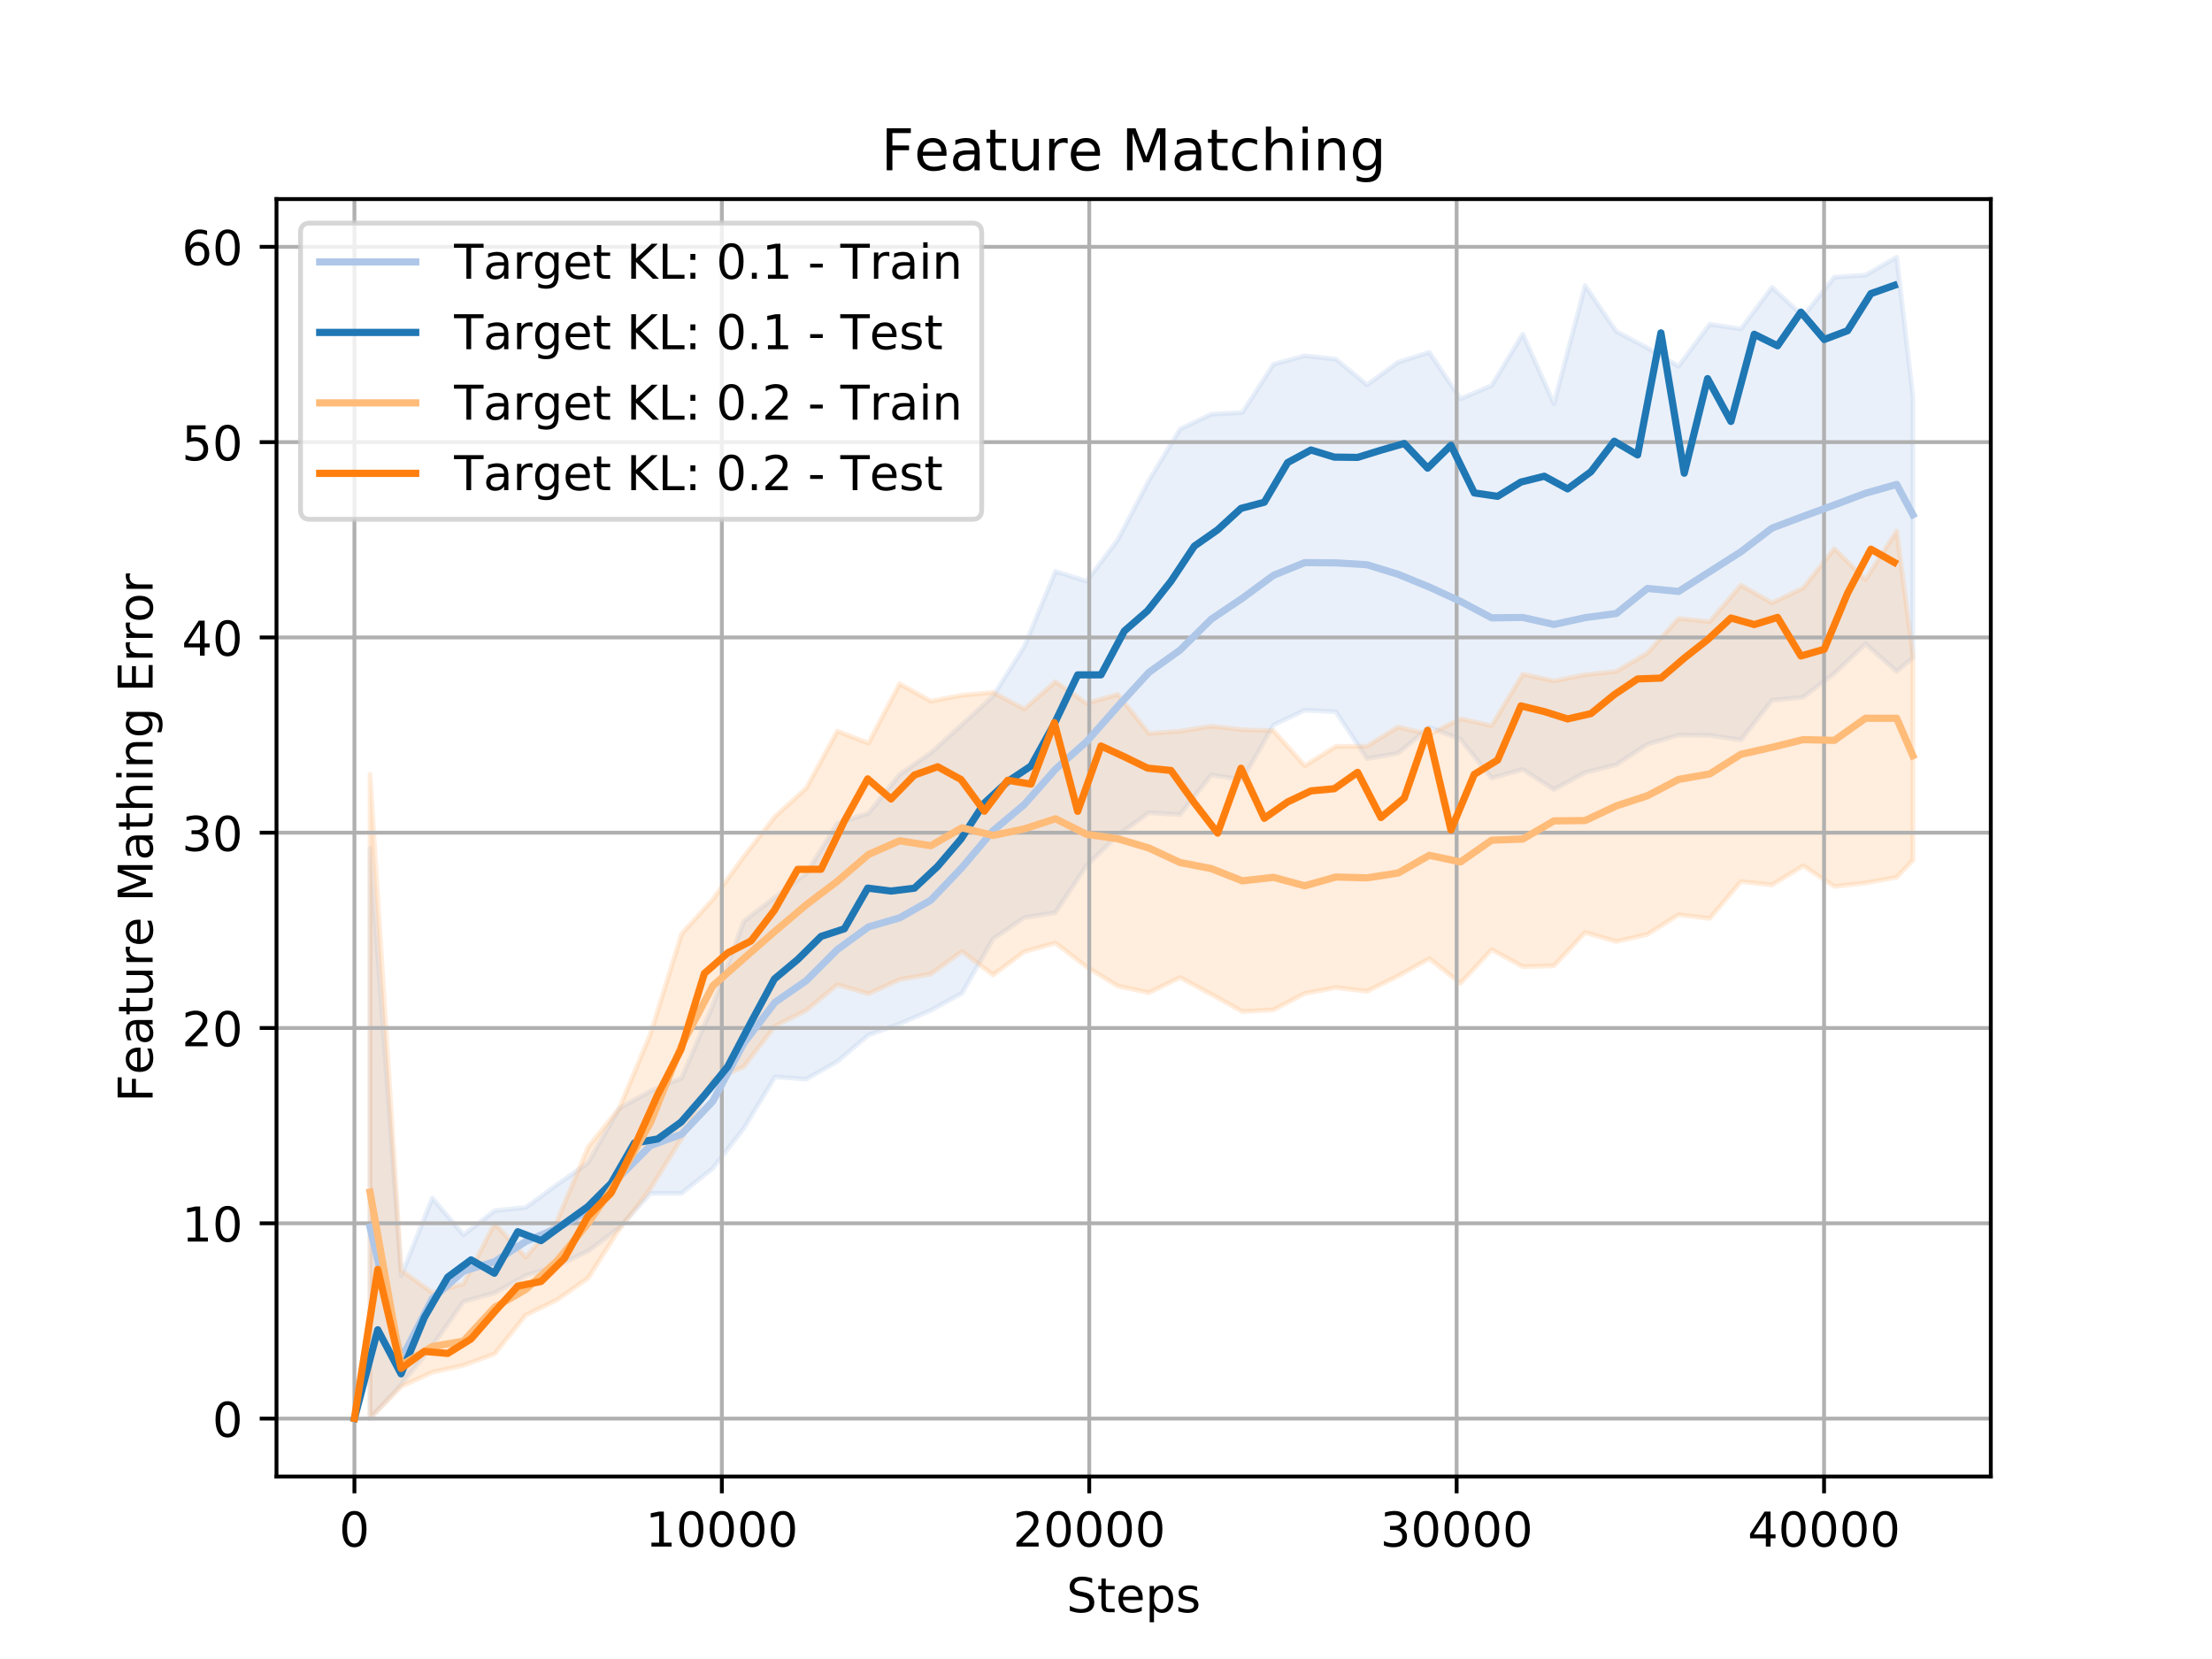 <?xml version="1.0" encoding="utf-8" standalone="no"?>
<!DOCTYPE svg PUBLIC "-//W3C//DTD SVG 1.1//EN"
  "http://www.w3.org/Graphics/SVG/1.1/DTD/svg11.dtd">
<!-- Created with matplotlib (https://matplotlib.org/) -->
<svg height="345.6pt" version="1.1" viewBox="0 0 460.8 345.6" width="460.8pt" xmlns="http://www.w3.org/2000/svg" xmlns:xlink="http://www.w3.org/1999/xlink">
 <defs>
  <style type="text/css">
*{stroke-linecap:butt;stroke-linejoin:round;}
  </style>
 </defs>
 <g id="figure_1">
  <g id="patch_1">
   <path d="M 0 345.6 
L 460.8 345.6 
L 460.8 0 
L 0 0 
z
" style="fill:#ffffff;"/>
  </g>
  <g id="axes_1">
   <g id="patch_2">
    <path d="M 57.6 307.584 
L 414.72 307.584 
L 414.72 41.472 
L 57.6 41.472 
z
" style="fill:#ffffff;"/>
   </g>
   <g id="PolyCollection_1">
    <defs>
     <path d="M 77.082 -168.878 
L 77.082 -50.131 
L 83.572 -57.183 
L 90.063 -65.255 
L 96.553 -74.468 
L 103.043 -76.266 
L 109.534 -79.902 
L 116.024 -81.894 
L 122.515 -84.99 
L 129.005 -89.852 
L 135.495 -96.967 
L 141.986 -97.025 
L 148.476 -102.213 
L 154.967 -110.574 
L 161.457 -121.275 
L 167.948 -120.79 
L 174.438 -124.485 
L 180.928 -129.995 
L 187.419 -132.317 
L 193.909 -135.129 
L 200.4 -138.694 
L 206.89 -150.046 
L 213.38 -154.439 
L 219.871 -155.491 
L 226.361 -165.326 
L 232.852 -171.613 
L 239.342 -176.307 
L 245.832 -175.908 
L 252.323 -184.156 
L 258.813 -183.207 
L 265.304 -194.579 
L 271.794 -197.648 
L 278.285 -197.332 
L 284.775 -187.55 
L 291.265 -188.714 
L 297.756 -194.112 
L 304.246 -191.591 
L 310.737 -183.519 
L 317.227 -185.329 
L 323.717 -181.134 
L 330.208 -184.67 
L 336.698 -186.313 
L 343.189 -190.577 
L 349.679 -192.481 
L 356.169 -192.409 
L 362.66 -191.461 
L 369.15 -199.72 
L 375.641 -200.365 
L 382.131 -205.325 
L 388.622 -211.478 
L 395.112 -205.728 
L 398.487 -208.545 
L 398.487 -262.905 
L 398.487 -262.905 
L 395.112 -292.032 
L 388.622 -288.287 
L 382.131 -287.866 
L 375.641 -279.703 
L 369.15 -285.732 
L 362.66 -277.059 
L 356.169 -278.06 
L 349.679 -269.31 
L 343.189 -273.117 
L 336.698 -276.555 
L 330.208 -286.102 
L 323.717 -261.487 
L 317.227 -275.999 
L 310.737 -265.279 
L 304.246 -262.514 
L 297.756 -272.21 
L 291.265 -270.153 
L 284.775 -265.437 
L 278.285 -270.782 
L 271.794 -271.485 
L 265.304 -269.727 
L 258.813 -259.666 
L 252.323 -259.31 
L 245.832 -256.198 
L 239.342 -245.52 
L 232.852 -233.131 
L 226.361 -224.513 
L 219.871 -226.568 
L 213.38 -210.91 
L 206.89 -200.61 
L 200.4 -194.652 
L 193.909 -188.778 
L 187.419 -184.26 
L 180.928 -176.193 
L 174.438 -174.068 
L 167.948 -163.655 
L 161.457 -158.695 
L 154.967 -153.703 
L 148.476 -136.103 
L 141.986 -121.035 
L 135.495 -118.309 
L 129.005 -114.712 
L 122.515 -103.359 
L 116.024 -98.809 
L 109.534 -94.068 
L 103.043 -93.386 
L 96.553 -88.367 
L 90.063 -96.008 
L 83.572 -79.832 
L 77.082 -168.878 
z
" id="m4a0e075851" style="stroke:#aec7e8;stroke-opacity:0.25;"/>
    </defs>
    <g clip-path="url(#p2f35c62a6a)">
     <use style="fill:#aec7e8;fill-opacity:0.25;stroke:#aec7e8;stroke-opacity:0.25;" x="0" xlink:href="#m4a0e075851" y="345.6"/>
    </g>
   </g>
   <g id="PolyCollection_2">
    <defs>
     <path d="M 77.082 -184.277 
L 77.082 -50.147 
L 83.572 -56.755 
L 90.063 -59.744 
L 96.553 -61.18 
L 103.043 -63.563 
L 109.534 -71.662 
L 116.024 -74.812 
L 122.515 -79.345 
L 129.005 -89.532 
L 135.495 -97.987 
L 141.986 -108.433 
L 148.476 -120.534 
L 154.967 -123.41 
L 161.457 -131.885 
L 167.948 -135.12 
L 174.438 -140.477 
L 180.928 -138.587 
L 187.419 -141.544 
L 193.909 -142.689 
L 200.4 -147.4 
L 206.89 -142.495 
L 213.38 -147.347 
L 219.871 -149.155 
L 226.361 -144.169 
L 232.852 -140.186 
L 239.342 -138.804 
L 245.832 -141.975 
L 252.323 -138.468 
L 258.813 -134.875 
L 265.304 -135.234 
L 271.794 -138.641 
L 278.285 -139.875 
L 284.775 -139.086 
L 291.265 -142.304 
L 297.756 -145.894 
L 304.246 -140.775 
L 310.737 -147.774 
L 317.227 -144.224 
L 323.717 -144.413 
L 330.208 -151.341 
L 336.698 -149.467 
L 343.189 -150.95 
L 349.679 -155.046 
L 356.169 -154.275 
L 362.66 -161.957 
L 369.15 -161.253 
L 375.641 -165.248 
L 382.131 -160.94 
L 388.622 -161.656 
L 395.112 -162.856 
L 398.487 -166.407 
L 398.487 -209.091 
L 398.487 -209.091 
L 395.112 -234.956 
L 388.622 -224.85 
L 382.131 -231.285 
L 375.641 -223.107 
L 369.15 -219.995 
L 362.66 -223.692 
L 356.169 -216.087 
L 349.679 -216.743 
L 343.189 -209.552 
L 336.698 -205.729 
L 330.208 -205.029 
L 323.717 -203.745 
L 317.227 -205.164 
L 310.737 -194.412 
L 304.246 -195.87 
L 297.756 -192.609 
L 291.265 -194.148 
L 284.775 -190.15 
L 278.285 -190.109 
L 271.794 -186.094 
L 265.304 -193.376 
L 258.813 -193.586 
L 252.323 -194.32 
L 245.832 -193.268 
L 239.342 -192.804 
L 232.852 -200.954 
L 226.361 -199.081 
L 219.871 -203.596 
L 213.38 -197.888 
L 206.89 -201.364 
L 200.4 -200.769 
L 193.909 -199.535 
L 187.419 -203.159 
L 180.928 -190.798 
L 174.438 -193.294 
L 167.948 -181.389 
L 161.457 -175.51 
L 154.967 -167.172 
L 148.476 -158.224 
L 141.986 -151.055 
L 135.495 -130.184 
L 129.005 -114.727 
L 122.515 -106.643 
L 116.024 -91.199 
L 109.534 -83.713 
L 103.043 -90.701 
L 96.553 -78.152 
L 90.063 -76.325 
L 83.572 -80.993 
L 77.082 -184.277 
z
" id="m5a6646ee08" style="stroke:#ffbb78;stroke-opacity:0.25;"/>
    </defs>
    <g clip-path="url(#p2f35c62a6a)">
     <use style="fill:#ffbb78;fill-opacity:0.25;stroke:#ffbb78;stroke-opacity:0.25;" x="0" xlink:href="#m5a6646ee08" y="345.6"/>
    </g>
   </g>
   <g id="matplotlib.axis_1">
    <g id="xtick_1">
     <g id="line2d_1">
      <path clip-path="url(#p2f35c62a6a)" d="M 73.833 307.584 
L 73.833 41.472 
" style="fill:none;stroke:#b0b0b0;stroke-linecap:square;stroke-width:0.8;"/>
     </g>
     <g id="line2d_2">
      <defs>
       <path d="M 0 0 
L 0 3.5 
" id="me93406b025" style="stroke:#000000;stroke-width:0.8;"/>
      </defs>
      <g>
       <use style="stroke:#000000;stroke-width:0.8;" x="73.833" xlink:href="#me93406b025" y="307.584"/>
      </g>
     </g>
     <g id="text_1">
      <!-- 0 -->
      <defs>
       <path d="M 31.781 66.406 
Q 24.172 66.406 20.328 58.906 
Q 16.5 51.422 16.5 36.375 
Q 16.5 21.391 20.328 13.891 
Q 24.172 6.391 31.781 6.391 
Q 39.453 6.391 43.281 13.891 
Q 47.125 21.391 47.125 36.375 
Q 47.125 51.422 43.281 58.906 
Q 39.453 66.406 31.781 66.406 
z
M 31.781 74.219 
Q 44.047 74.219 50.516 64.516 
Q 56.984 54.828 56.984 36.375 
Q 56.984 17.969 50.516 8.266 
Q 44.047 -1.422 31.781 -1.422 
Q 19.531 -1.422 13.062 8.266 
Q 6.594 17.969 6.594 36.375 
Q 6.594 54.828 13.062 64.516 
Q 19.531 74.219 31.781 74.219 
z
" id="DejaVuSans-48"/>
      </defs>
      <g transform="translate(70.651 322.182)scale(0.1 -0.1)">
       <use xlink:href="#DejaVuSans-48"/>
      </g>
     </g>
    </g>
    <g id="xtick_2">
     <g id="line2d_3">
      <path clip-path="url(#p2f35c62a6a)" d="M 150.371 307.584 
L 150.371 41.472 
" style="fill:none;stroke:#b0b0b0;stroke-linecap:square;stroke-width:0.8;"/>
     </g>
     <g id="line2d_4">
      <g>
       <use style="stroke:#000000;stroke-width:0.8;" x="150.371" xlink:href="#me93406b025" y="307.584"/>
      </g>
     </g>
     <g id="text_2">
      <!-- 10000 -->
      <defs>
       <path d="M 12.406 8.297 
L 28.516 8.297 
L 28.516 63.922 
L 10.984 60.406 
L 10.984 69.391 
L 28.422 72.906 
L 38.281 72.906 
L 38.281 8.297 
L 54.391 8.297 
L 54.391 0 
L 12.406 0 
z
" id="DejaVuSans-49"/>
      </defs>
      <g transform="translate(134.464 322.182)scale(0.1 -0.1)">
       <use xlink:href="#DejaVuSans-49"/>
       <use x="63.623" xlink:href="#DejaVuSans-48"/>
       <use x="127.246" xlink:href="#DejaVuSans-48"/>
       <use x="190.869" xlink:href="#DejaVuSans-48"/>
       <use x="254.492" xlink:href="#DejaVuSans-48"/>
      </g>
     </g>
    </g>
    <g id="xtick_3">
     <g id="line2d_5">
      <path clip-path="url(#p2f35c62a6a)" d="M 226.908 307.584 
L 226.908 41.472 
" style="fill:none;stroke:#b0b0b0;stroke-linecap:square;stroke-width:0.8;"/>
     </g>
     <g id="line2d_6">
      <g>
       <use style="stroke:#000000;stroke-width:0.8;" x="226.908" xlink:href="#me93406b025" y="307.584"/>
      </g>
     </g>
     <g id="text_3">
      <!-- 20000 -->
      <defs>
       <path d="M 19.188 8.297 
L 53.609 8.297 
L 53.609 0 
L 7.328 0 
L 7.328 8.297 
Q 12.938 14.109 22.625 23.891 
Q 32.328 33.688 34.812 36.531 
Q 39.547 41.844 41.422 45.531 
Q 43.312 49.219 43.312 52.781 
Q 43.312 58.594 39.234 62.25 
Q 35.156 65.922 28.609 65.922 
Q 23.969 65.922 18.812 64.312 
Q 13.672 62.703 7.812 59.422 
L 7.812 69.391 
Q 13.766 71.781 18.938 73 
Q 24.125 74.219 28.422 74.219 
Q 39.75 74.219 46.484 68.547 
Q 53.219 62.891 53.219 53.422 
Q 53.219 48.922 51.531 44.891 
Q 49.859 40.875 45.406 35.406 
Q 44.188 33.984 37.641 27.219 
Q 31.109 20.453 19.188 8.297 
z
" id="DejaVuSans-50"/>
      </defs>
      <g transform="translate(211.002 322.182)scale(0.1 -0.1)">
       <use xlink:href="#DejaVuSans-50"/>
       <use x="63.623" xlink:href="#DejaVuSans-48"/>
       <use x="127.246" xlink:href="#DejaVuSans-48"/>
       <use x="190.869" xlink:href="#DejaVuSans-48"/>
       <use x="254.492" xlink:href="#DejaVuSans-48"/>
      </g>
     </g>
    </g>
    <g id="xtick_4">
     <g id="line2d_7">
      <path clip-path="url(#p2f35c62a6a)" d="M 303.446 307.584 
L 303.446 41.472 
" style="fill:none;stroke:#b0b0b0;stroke-linecap:square;stroke-width:0.8;"/>
     </g>
     <g id="line2d_8">
      <g>
       <use style="stroke:#000000;stroke-width:0.8;" x="303.446" xlink:href="#me93406b025" y="307.584"/>
      </g>
     </g>
     <g id="text_4">
      <!-- 30000 -->
      <defs>
       <path d="M 40.578 39.312 
Q 47.656 37.797 51.625 33 
Q 55.609 28.219 55.609 21.188 
Q 55.609 10.406 48.188 4.484 
Q 40.766 -1.422 27.094 -1.422 
Q 22.516 -1.422 17.656 -0.516 
Q 12.797 0.391 7.625 2.203 
L 7.625 11.719 
Q 11.719 9.328 16.594 8.109 
Q 21.484 6.891 26.812 6.891 
Q 36.078 6.891 40.938 10.547 
Q 45.797 14.203 45.797 21.188 
Q 45.797 27.641 41.281 31.266 
Q 36.766 34.906 28.719 34.906 
L 20.219 34.906 
L 20.219 43.016 
L 29.109 43.016 
Q 36.375 43.016 40.234 45.922 
Q 44.094 48.828 44.094 54.297 
Q 44.094 59.906 40.109 62.906 
Q 36.141 65.922 28.719 65.922 
Q 24.656 65.922 20.016 65.031 
Q 15.375 64.156 9.812 62.312 
L 9.812 71.094 
Q 15.438 72.656 20.344 73.438 
Q 25.25 74.219 29.594 74.219 
Q 40.828 74.219 47.359 69.109 
Q 53.906 64.016 53.906 55.328 
Q 53.906 49.266 50.438 45.094 
Q 46.969 40.922 40.578 39.312 
z
" id="DejaVuSans-51"/>
      </defs>
      <g transform="translate(287.54 322.182)scale(0.1 -0.1)">
       <use xlink:href="#DejaVuSans-51"/>
       <use x="63.623" xlink:href="#DejaVuSans-48"/>
       <use x="127.246" xlink:href="#DejaVuSans-48"/>
       <use x="190.869" xlink:href="#DejaVuSans-48"/>
       <use x="254.492" xlink:href="#DejaVuSans-48"/>
      </g>
     </g>
    </g>
    <g id="xtick_5">
     <g id="line2d_9">
      <path clip-path="url(#p2f35c62a6a)" d="M 379.984 307.584 
L 379.984 41.472 
" style="fill:none;stroke:#b0b0b0;stroke-linecap:square;stroke-width:0.8;"/>
     </g>
     <g id="line2d_10">
      <g>
       <use style="stroke:#000000;stroke-width:0.8;" x="379.984" xlink:href="#me93406b025" y="307.584"/>
      </g>
     </g>
     <g id="text_5">
      <!-- 40000 -->
      <defs>
       <path d="M 37.797 64.312 
L 12.891 25.391 
L 37.797 25.391 
z
M 35.203 72.906 
L 47.609 72.906 
L 47.609 25.391 
L 58.016 25.391 
L 58.016 17.188 
L 47.609 17.188 
L 47.609 0 
L 37.797 0 
L 37.797 17.188 
L 4.891 17.188 
L 4.891 26.703 
z
" id="DejaVuSans-52"/>
      </defs>
      <g transform="translate(364.078 322.182)scale(0.1 -0.1)">
       <use xlink:href="#DejaVuSans-52"/>
       <use x="63.623" xlink:href="#DejaVuSans-48"/>
       <use x="127.246" xlink:href="#DejaVuSans-48"/>
       <use x="190.869" xlink:href="#DejaVuSans-48"/>
       <use x="254.492" xlink:href="#DejaVuSans-48"/>
      </g>
     </g>
    </g>
    <g id="text_6">
     <!-- Steps -->
     <defs>
      <path d="M 53.516 70.516 
L 53.516 60.891 
Q 47.906 63.578 42.922 64.891 
Q 37.938 66.219 33.297 66.219 
Q 25.25 66.219 20.875 63.094 
Q 16.5 59.969 16.5 54.203 
Q 16.5 49.359 19.406 46.891 
Q 22.312 44.438 30.422 42.922 
L 36.375 41.703 
Q 47.406 39.594 52.656 34.297 
Q 57.906 29 57.906 20.125 
Q 57.906 9.516 50.797 4.047 
Q 43.703 -1.422 29.984 -1.422 
Q 24.812 -1.422 18.969 -0.25 
Q 13.141 0.922 6.891 3.219 
L 6.891 13.375 
Q 12.891 10.016 18.656 8.297 
Q 24.422 6.594 29.984 6.594 
Q 38.422 6.594 43.016 9.906 
Q 47.609 13.234 47.609 19.391 
Q 47.609 24.75 44.312 27.781 
Q 41.016 30.812 33.5 32.328 
L 27.484 33.5 
Q 16.453 35.688 11.516 40.375 
Q 6.594 45.062 6.594 53.422 
Q 6.594 63.094 13.406 68.656 
Q 20.219 74.219 32.172 74.219 
Q 37.312 74.219 42.625 73.281 
Q 47.953 72.359 53.516 70.516 
z
" id="DejaVuSans-83"/>
      <path d="M 18.312 70.219 
L 18.312 54.688 
L 36.812 54.688 
L 36.812 47.703 
L 18.312 47.703 
L 18.312 18.016 
Q 18.312 11.328 20.141 9.422 
Q 21.969 7.516 27.594 7.516 
L 36.812 7.516 
L 36.812 0 
L 27.594 0 
Q 17.188 0 13.234 3.875 
Q 9.281 7.766 9.281 18.016 
L 9.281 47.703 
L 2.688 47.703 
L 2.688 54.688 
L 9.281 54.688 
L 9.281 70.219 
z
" id="DejaVuSans-116"/>
      <path d="M 56.203 29.594 
L 56.203 25.203 
L 14.891 25.203 
Q 15.484 15.922 20.484 11.062 
Q 25.484 6.203 34.422 6.203 
Q 39.594 6.203 44.453 7.469 
Q 49.312 8.734 54.109 11.281 
L 54.109 2.781 
Q 49.266 0.734 44.188 -0.344 
Q 39.109 -1.422 33.891 -1.422 
Q 20.797 -1.422 13.156 6.188 
Q 5.516 13.812 5.516 26.812 
Q 5.516 40.234 12.766 48.109 
Q 20.016 56 32.328 56 
Q 43.359 56 49.781 48.891 
Q 56.203 41.797 56.203 29.594 
z
M 47.219 32.234 
Q 47.125 39.594 43.094 43.984 
Q 39.062 48.391 32.422 48.391 
Q 24.906 48.391 20.391 44.141 
Q 15.875 39.891 15.188 32.172 
z
" id="DejaVuSans-101"/>
      <path d="M 18.109 8.203 
L 18.109 -20.797 
L 9.078 -20.797 
L 9.078 54.688 
L 18.109 54.688 
L 18.109 46.391 
Q 20.953 51.266 25.266 53.625 
Q 29.594 56 35.594 56 
Q 45.562 56 51.781 48.094 
Q 58.016 40.188 58.016 27.297 
Q 58.016 14.406 51.781 6.484 
Q 45.562 -1.422 35.594 -1.422 
Q 29.594 -1.422 25.266 0.953 
Q 20.953 3.328 18.109 8.203 
z
M 48.688 27.297 
Q 48.688 37.203 44.609 42.844 
Q 40.531 48.484 33.406 48.484 
Q 26.266 48.484 22.188 42.844 
Q 18.109 37.203 18.109 27.297 
Q 18.109 17.391 22.188 11.75 
Q 26.266 6.109 33.406 6.109 
Q 40.531 6.109 44.609 11.75 
Q 48.688 17.391 48.688 27.297 
z
" id="DejaVuSans-112"/>
      <path d="M 44.281 53.078 
L 44.281 44.578 
Q 40.484 46.531 36.375 47.5 
Q 32.281 48.484 27.875 48.484 
Q 21.188 48.484 17.844 46.438 
Q 14.5 44.391 14.5 40.281 
Q 14.5 37.156 16.891 35.375 
Q 19.281 33.594 26.516 31.984 
L 29.594 31.297 
Q 39.156 29.25 43.188 25.516 
Q 47.219 21.781 47.219 15.094 
Q 47.219 7.469 41.188 3.016 
Q 35.156 -1.422 24.609 -1.422 
Q 20.219 -1.422 15.453 -0.562 
Q 10.688 0.297 5.422 2 
L 5.422 11.281 
Q 10.406 8.688 15.234 7.391 
Q 20.062 6.109 24.812 6.109 
Q 31.156 6.109 34.562 8.281 
Q 37.984 10.453 37.984 14.406 
Q 37.984 18.062 35.516 20.016 
Q 33.062 21.969 24.703 23.781 
L 21.578 24.516 
Q 13.234 26.266 9.516 29.906 
Q 5.812 33.547 5.812 39.891 
Q 5.812 47.609 11.281 51.797 
Q 16.75 56 26.812 56 
Q 31.781 56 36.172 55.266 
Q 40.578 54.547 44.281 53.078 
z
" id="DejaVuSans-115"/>
     </defs>
     <g transform="translate(222.17 335.861)scale(0.1 -0.1)">
      <use xlink:href="#DejaVuSans-83"/>
      <use x="63.477" xlink:href="#DejaVuSans-116"/>
      <use x="102.686" xlink:href="#DejaVuSans-101"/>
      <use x="164.209" xlink:href="#DejaVuSans-112"/>
      <use x="227.686" xlink:href="#DejaVuSans-115"/>
     </g>
    </g>
   </g>
   <g id="matplotlib.axis_2">
    <g id="ytick_1">
     <g id="line2d_11">
      <path clip-path="url(#p2f35c62a6a)" d="M 57.6 295.517 
L 414.72 295.517 
" style="fill:none;stroke:#b0b0b0;stroke-linecap:square;stroke-width:0.8;"/>
     </g>
     <g id="line2d_12">
      <defs>
       <path d="M 0 0 
L -3.5 0 
" id="mad3f9df4ee" style="stroke:#000000;stroke-width:0.8;"/>
      </defs>
      <g>
       <use style="stroke:#000000;stroke-width:0.8;" x="57.6" xlink:href="#mad3f9df4ee" y="295.517"/>
      </g>
     </g>
     <g id="text_7">
      <!-- 0 -->
      <g transform="translate(44.237 299.317)scale(0.1 -0.1)">
       <use xlink:href="#DejaVuSans-48"/>
      </g>
     </g>
    </g>
    <g id="ytick_2">
     <g id="line2d_13">
      <path clip-path="url(#p2f35c62a6a)" d="M 57.6 254.834 
L 414.72 254.834 
" style="fill:none;stroke:#b0b0b0;stroke-linecap:square;stroke-width:0.8;"/>
     </g>
     <g id="line2d_14">
      <g>
       <use style="stroke:#000000;stroke-width:0.8;" x="57.6" xlink:href="#mad3f9df4ee" y="254.834"/>
      </g>
     </g>
     <g id="text_8">
      <!-- 10 -->
      <g transform="translate(37.875 258.633)scale(0.1 -0.1)">
       <use xlink:href="#DejaVuSans-49"/>
       <use x="63.623" xlink:href="#DejaVuSans-48"/>
      </g>
     </g>
    </g>
    <g id="ytick_3">
     <g id="line2d_15">
      <path clip-path="url(#p2f35c62a6a)" d="M 57.6 214.151 
L 414.72 214.151 
" style="fill:none;stroke:#b0b0b0;stroke-linecap:square;stroke-width:0.8;"/>
     </g>
     <g id="line2d_16">
      <g>
       <use style="stroke:#000000;stroke-width:0.8;" x="57.6" xlink:href="#mad3f9df4ee" y="214.151"/>
      </g>
     </g>
     <g id="text_9">
      <!-- 20 -->
      <g transform="translate(37.875 217.95)scale(0.1 -0.1)">
       <use xlink:href="#DejaVuSans-50"/>
       <use x="63.623" xlink:href="#DejaVuSans-48"/>
      </g>
     </g>
    </g>
    <g id="ytick_4">
     <g id="line2d_17">
      <path clip-path="url(#p2f35c62a6a)" d="M 57.6 173.468 
L 414.72 173.468 
" style="fill:none;stroke:#b0b0b0;stroke-linecap:square;stroke-width:0.8;"/>
     </g>
     <g id="line2d_18">
      <g>
       <use style="stroke:#000000;stroke-width:0.8;" x="57.6" xlink:href="#mad3f9df4ee" y="173.468"/>
      </g>
     </g>
     <g id="text_10">
      <!-- 30 -->
      <g transform="translate(37.875 177.267)scale(0.1 -0.1)">
       <use xlink:href="#DejaVuSans-51"/>
       <use x="63.623" xlink:href="#DejaVuSans-48"/>
      </g>
     </g>
    </g>
    <g id="ytick_5">
     <g id="line2d_19">
      <path clip-path="url(#p2f35c62a6a)" d="M 57.6 132.785 
L 414.72 132.785 
" style="fill:none;stroke:#b0b0b0;stroke-linecap:square;stroke-width:0.8;"/>
     </g>
     <g id="line2d_20">
      <g>
       <use style="stroke:#000000;stroke-width:0.8;" x="57.6" xlink:href="#mad3f9df4ee" y="132.785"/>
      </g>
     </g>
     <g id="text_11">
      <!-- 40 -->
      <g transform="translate(37.875 136.584)scale(0.1 -0.1)">
       <use xlink:href="#DejaVuSans-52"/>
       <use x="63.623" xlink:href="#DejaVuSans-48"/>
      </g>
     </g>
    </g>
    <g id="ytick_6">
     <g id="line2d_21">
      <path clip-path="url(#p2f35c62a6a)" d="M 57.6 92.102 
L 414.72 92.102 
" style="fill:none;stroke:#b0b0b0;stroke-linecap:square;stroke-width:0.8;"/>
     </g>
     <g id="line2d_22">
      <g>
       <use style="stroke:#000000;stroke-width:0.8;" x="57.6" xlink:href="#mad3f9df4ee" y="92.102"/>
      </g>
     </g>
     <g id="text_12">
      <!-- 50 -->
      <defs>
       <path d="M 10.797 72.906 
L 49.516 72.906 
L 49.516 64.594 
L 19.828 64.594 
L 19.828 46.734 
Q 21.969 47.469 24.109 47.828 
Q 26.266 48.188 28.422 48.188 
Q 40.625 48.188 47.75 41.5 
Q 54.891 34.812 54.891 23.391 
Q 54.891 11.625 47.562 5.094 
Q 40.234 -1.422 26.906 -1.422 
Q 22.312 -1.422 17.547 -0.641 
Q 12.797 0.141 7.719 1.703 
L 7.719 11.625 
Q 12.109 9.234 16.797 8.062 
Q 21.484 6.891 26.703 6.891 
Q 35.156 6.891 40.078 11.328 
Q 45.016 15.766 45.016 23.391 
Q 45.016 31 40.078 35.438 
Q 35.156 39.891 26.703 39.891 
Q 22.75 39.891 18.812 39.016 
Q 14.891 38.141 10.797 36.281 
z
" id="DejaVuSans-53"/>
      </defs>
      <g transform="translate(37.875 95.901)scale(0.1 -0.1)">
       <use xlink:href="#DejaVuSans-53"/>
       <use x="63.623" xlink:href="#DejaVuSans-48"/>
      </g>
     </g>
    </g>
    <g id="ytick_7">
     <g id="line2d_23">
      <path clip-path="url(#p2f35c62a6a)" d="M 57.6 51.419 
L 414.72 51.419 
" style="fill:none;stroke:#b0b0b0;stroke-linecap:square;stroke-width:0.8;"/>
     </g>
     <g id="line2d_24">
      <g>
       <use style="stroke:#000000;stroke-width:0.8;" x="57.6" xlink:href="#mad3f9df4ee" y="51.419"/>
      </g>
     </g>
     <g id="text_13">
      <!-- 60 -->
      <defs>
       <path d="M 33.016 40.375 
Q 26.375 40.375 22.484 35.828 
Q 18.609 31.297 18.609 23.391 
Q 18.609 15.531 22.484 10.953 
Q 26.375 6.391 33.016 6.391 
Q 39.656 6.391 43.531 10.953 
Q 47.406 15.531 47.406 23.391 
Q 47.406 31.297 43.531 35.828 
Q 39.656 40.375 33.016 40.375 
z
M 52.594 71.297 
L 52.594 62.312 
Q 48.875 64.062 45.094 64.984 
Q 41.312 65.922 37.594 65.922 
Q 27.828 65.922 22.672 59.328 
Q 17.531 52.734 16.797 39.406 
Q 19.672 43.656 24.016 45.922 
Q 28.375 48.188 33.594 48.188 
Q 44.578 48.188 50.953 41.516 
Q 57.328 34.859 57.328 23.391 
Q 57.328 12.156 50.688 5.359 
Q 44.047 -1.422 33.016 -1.422 
Q 20.359 -1.422 13.672 8.266 
Q 6.984 17.969 6.984 36.375 
Q 6.984 53.656 15.188 63.938 
Q 23.391 74.219 37.203 74.219 
Q 40.922 74.219 44.703 73.484 
Q 48.484 72.75 52.594 71.297 
z
" id="DejaVuSans-54"/>
      </defs>
      <g transform="translate(37.875 55.218)scale(0.1 -0.1)">
       <use xlink:href="#DejaVuSans-54"/>
       <use x="63.623" xlink:href="#DejaVuSans-48"/>
      </g>
     </g>
    </g>
    <g id="text_14">
     <!-- Feature Mathing Error -->
     <defs>
      <path d="M 9.812 72.906 
L 51.703 72.906 
L 51.703 64.594 
L 19.672 64.594 
L 19.672 43.109 
L 48.578 43.109 
L 48.578 34.812 
L 19.672 34.812 
L 19.672 0 
L 9.812 0 
z
" id="DejaVuSans-70"/>
      <path d="M 34.281 27.484 
Q 23.391 27.484 19.188 25 
Q 14.984 22.516 14.984 16.5 
Q 14.984 11.719 18.141 8.906 
Q 21.297 6.109 26.703 6.109 
Q 34.188 6.109 38.703 11.406 
Q 43.219 16.703 43.219 25.484 
L 43.219 27.484 
z
M 52.203 31.203 
L 52.203 0 
L 43.219 0 
L 43.219 8.297 
Q 40.141 3.328 35.547 0.953 
Q 30.953 -1.422 24.312 -1.422 
Q 15.922 -1.422 10.953 3.297 
Q 6 8.016 6 15.922 
Q 6 25.141 12.172 29.828 
Q 18.359 34.516 30.609 34.516 
L 43.219 34.516 
L 43.219 35.406 
Q 43.219 41.609 39.141 45 
Q 35.062 48.391 27.688 48.391 
Q 23 48.391 18.547 47.266 
Q 14.109 46.141 10.016 43.891 
L 10.016 52.203 
Q 14.938 54.109 19.578 55.047 
Q 24.219 56 28.609 56 
Q 40.484 56 46.344 49.844 
Q 52.203 43.703 52.203 31.203 
z
" id="DejaVuSans-97"/>
      <path d="M 8.5 21.578 
L 8.5 54.688 
L 17.484 54.688 
L 17.484 21.922 
Q 17.484 14.156 20.5 10.266 
Q 23.531 6.391 29.594 6.391 
Q 36.859 6.391 41.078 11.031 
Q 45.312 15.672 45.312 23.688 
L 45.312 54.688 
L 54.297 54.688 
L 54.297 0 
L 45.312 0 
L 45.312 8.406 
Q 42.047 3.422 37.719 1 
Q 33.406 -1.422 27.688 -1.422 
Q 18.266 -1.422 13.375 4.438 
Q 8.5 10.297 8.5 21.578 
z
M 31.109 56 
z
" id="DejaVuSans-117"/>
      <path d="M 41.109 46.297 
Q 39.594 47.172 37.812 47.578 
Q 36.031 48 33.891 48 
Q 26.266 48 22.188 43.047 
Q 18.109 38.094 18.109 28.812 
L 18.109 0 
L 9.078 0 
L 9.078 54.688 
L 18.109 54.688 
L 18.109 46.188 
Q 20.953 51.172 25.484 53.578 
Q 30.031 56 36.531 56 
Q 37.453 56 38.578 55.875 
Q 39.703 55.766 41.062 55.516 
z
" id="DejaVuSans-114"/>
      <path id="DejaVuSans-32"/>
      <path d="M 9.812 72.906 
L 24.516 72.906 
L 43.109 23.297 
L 61.812 72.906 
L 76.516 72.906 
L 76.516 0 
L 66.891 0 
L 66.891 64.016 
L 48.094 14.016 
L 38.188 14.016 
L 19.391 64.016 
L 19.391 0 
L 9.812 0 
z
" id="DejaVuSans-77"/>
      <path d="M 54.891 33.016 
L 54.891 0 
L 45.906 0 
L 45.906 32.719 
Q 45.906 40.484 42.875 44.328 
Q 39.844 48.188 33.797 48.188 
Q 26.516 48.188 22.312 43.547 
Q 18.109 38.922 18.109 30.906 
L 18.109 0 
L 9.078 0 
L 9.078 75.984 
L 18.109 75.984 
L 18.109 46.188 
Q 21.344 51.125 25.703 53.562 
Q 30.078 56 35.797 56 
Q 45.219 56 50.047 50.172 
Q 54.891 44.344 54.891 33.016 
z
" id="DejaVuSans-104"/>
      <path d="M 9.422 54.688 
L 18.406 54.688 
L 18.406 0 
L 9.422 0 
z
M 9.422 75.984 
L 18.406 75.984 
L 18.406 64.594 
L 9.422 64.594 
z
" id="DejaVuSans-105"/>
      <path d="M 54.891 33.016 
L 54.891 0 
L 45.906 0 
L 45.906 32.719 
Q 45.906 40.484 42.875 44.328 
Q 39.844 48.188 33.797 48.188 
Q 26.516 48.188 22.312 43.547 
Q 18.109 38.922 18.109 30.906 
L 18.109 0 
L 9.078 0 
L 9.078 54.688 
L 18.109 54.688 
L 18.109 46.188 
Q 21.344 51.125 25.703 53.562 
Q 30.078 56 35.797 56 
Q 45.219 56 50.047 50.172 
Q 54.891 44.344 54.891 33.016 
z
" id="DejaVuSans-110"/>
      <path d="M 45.406 27.984 
Q 45.406 37.75 41.375 43.109 
Q 37.359 48.484 30.078 48.484 
Q 22.859 48.484 18.828 43.109 
Q 14.797 37.75 14.797 27.984 
Q 14.797 18.266 18.828 12.891 
Q 22.859 7.516 30.078 7.516 
Q 37.359 7.516 41.375 12.891 
Q 45.406 18.266 45.406 27.984 
z
M 54.391 6.781 
Q 54.391 -7.172 48.188 -13.984 
Q 42 -20.797 29.203 -20.797 
Q 24.469 -20.797 20.266 -20.094 
Q 16.062 -19.391 12.109 -17.922 
L 12.109 -9.188 
Q 16.062 -11.328 19.922 -12.344 
Q 23.781 -13.375 27.781 -13.375 
Q 36.625 -13.375 41.016 -8.766 
Q 45.406 -4.156 45.406 5.172 
L 45.406 9.625 
Q 42.625 4.781 38.281 2.391 
Q 33.938 0 27.875 0 
Q 17.828 0 11.672 7.656 
Q 5.516 15.328 5.516 27.984 
Q 5.516 40.672 11.672 48.328 
Q 17.828 56 27.875 56 
Q 33.938 56 38.281 53.609 
Q 42.625 51.219 45.406 46.391 
L 45.406 54.688 
L 54.391 54.688 
z
" id="DejaVuSans-103"/>
      <path d="M 9.812 72.906 
L 55.906 72.906 
L 55.906 64.594 
L 19.672 64.594 
L 19.672 43.016 
L 54.391 43.016 
L 54.391 34.719 
L 19.672 34.719 
L 19.672 8.297 
L 56.781 8.297 
L 56.781 0 
L 9.812 0 
z
" id="DejaVuSans-69"/>
      <path d="M 30.609 48.391 
Q 23.391 48.391 19.188 42.75 
Q 14.984 37.109 14.984 27.297 
Q 14.984 17.484 19.156 11.844 
Q 23.344 6.203 30.609 6.203 
Q 37.797 6.203 41.984 11.859 
Q 46.188 17.531 46.188 27.297 
Q 46.188 37.016 41.984 42.703 
Q 37.797 48.391 30.609 48.391 
z
M 30.609 56 
Q 42.328 56 49.016 48.375 
Q 55.719 40.766 55.719 27.297 
Q 55.719 13.875 49.016 6.219 
Q 42.328 -1.422 30.609 -1.422 
Q 18.844 -1.422 12.172 6.219 
Q 5.516 13.875 5.516 27.297 
Q 5.516 40.766 12.172 48.375 
Q 18.844 56 30.609 56 
z
" id="DejaVuSans-111"/>
     </defs>
     <g transform="translate(31.795 229.6)rotate(-90)scale(0.1 -0.1)">
      <use xlink:href="#DejaVuSans-70"/>
      <use x="57.441" xlink:href="#DejaVuSans-101"/>
      <use x="118.965" xlink:href="#DejaVuSans-97"/>
      <use x="180.244" xlink:href="#DejaVuSans-116"/>
      <use x="219.453" xlink:href="#DejaVuSans-117"/>
      <use x="282.832" xlink:href="#DejaVuSans-114"/>
      <use x="323.914" xlink:href="#DejaVuSans-101"/>
      <use x="385.438" xlink:href="#DejaVuSans-32"/>
      <use x="417.225" xlink:href="#DejaVuSans-77"/>
      <use x="503.504" xlink:href="#DejaVuSans-97"/>
      <use x="564.783" xlink:href="#DejaVuSans-116"/>
      <use x="603.992" xlink:href="#DejaVuSans-104"/>
      <use x="667.371" xlink:href="#DejaVuSans-105"/>
      <use x="695.154" xlink:href="#DejaVuSans-110"/>
      <use x="758.533" xlink:href="#DejaVuSans-103"/>
      <use x="822.01" xlink:href="#DejaVuSans-32"/>
      <use x="853.797" xlink:href="#DejaVuSans-69"/>
      <use x="916.98" xlink:href="#DejaVuSans-114"/>
      <use x="958.078" xlink:href="#DejaVuSans-114"/>
      <use x="999.16" xlink:href="#DejaVuSans-111"/>
      <use x="1060.342" xlink:href="#DejaVuSans-114"/>
     </g>
    </g>
   </g>
   <g id="line2d_25">
    <path clip-path="url(#p2f35c62a6a)" d="M 77.082 255.664 
L 83.572 283.175 
L 90.063 270.527 
L 96.553 264.805 
L 103.043 262.823 
L 109.534 258.606 
L 116.024 255.902 
L 122.515 252.203 
L 129.005 245.172 
L 135.495 238.644 
L 141.986 236.286 
L 148.476 229.428 
L 154.967 217.286 
L 161.457 208.79 
L 167.948 204.304 
L 174.438 197.806 
L 180.928 193.089 
L 187.419 191.195 
L 193.909 187.525 
L 200.4 180.712 
L 206.89 173.045 
L 213.38 167.59 
L 219.871 160.25 
L 226.361 154.491 
L 232.852 147.152 
L 239.342 140.064 
L 245.832 135.421 
L 252.323 128.989 
L 258.813 124.621 
L 265.304 119.843 
L 271.794 117.204 
L 278.285 117.254 
L 284.775 117.642 
L 291.265 119.64 
L 297.756 122.294 
L 304.246 125.271 
L 310.737 128.707 
L 317.227 128.628 
L 323.717 130.086 
L 330.208 128.666 
L 336.698 127.807 
L 343.189 122.583 
L 349.679 123.209 
L 356.169 119.086 
L 362.66 114.947 
L 369.15 110.004 
L 375.641 107.565 
L 382.131 105.186 
L 388.622 102.749 
L 395.112 100.92 
L 398.487 107.227 
" style="fill:none;stroke:#aec7e8;stroke-linecap:square;stroke-width:1.5;"/>
   </g>
   <g id="line2d_26">
    <path clip-path="url(#p2f35c62a6a)" d="M 73.833 295.488 
L 78.693 277.023 
L 83.553 286.2 
L 88.413 274.439 
L 93.273 266.05 
L 98.134 262.452 
L 102.994 265.235 
L 107.854 256.596 
L 112.714 258.443 
L 117.574 254.88 
L 122.434 251.385 
L 127.294 246.537 
L 132.155 238.101 
L 137.015 237.267 
L 141.875 233.754 
L 146.735 228.166 
L 151.595 222.209 
L 156.455 212.951 
L 161.316 203.946 
L 166.176 199.882 
L 171.036 195.075 
L 175.896 193.483 
L 180.756 185.012 
L 185.616 185.621 
L 190.476 185.031 
L 195.337 180.472 
L 200.197 174.778 
L 205.057 167.297 
L 209.917 162.806 
L 214.777 159.57 
L 219.637 150.774 
L 224.498 140.587 
L 229.358 140.581 
L 234.218 131.451 
L 239.078 127.216 
L 243.938 121.077 
L 248.798 113.771 
L 253.658 110.365 
L 258.519 105.908 
L 263.379 104.623 
L 268.239 96.366 
L 273.099 93.742 
L 277.959 95.225 
L 282.819 95.283 
L 287.68 93.781 
L 292.54 92.384 
L 297.4 97.52 
L 302.26 92.759 
L 307.12 102.685 
L 311.98 103.397 
L 316.84 100.418 
L 321.701 99.209 
L 326.561 101.844 
L 331.421 98.27 
L 336.281 91.916 
L 341.141 94.768 
L 346.001 69.345 
L 350.862 98.576 
L 355.722 78.875 
L 360.582 87.792 
L 365.442 69.637 
L 370.302 72.041 
L 375.162 65.018 
L 380.023 70.72 
L 384.883 68.89 
L 389.743 61.16 
L 394.603 59.447 
" style="fill:none;stroke:#1f77b4;stroke-linecap:square;stroke-width:1.5;"/>
   </g>
   <g id="line2d_27">
    <path clip-path="url(#p2f35c62a6a)" d="M 77.082 248.33 
L 83.572 284.401 
L 90.063 280.517 
L 96.553 279.379 
L 103.043 272.344 
L 109.534 268.609 
L 116.024 262.701 
L 122.515 254.827 
L 129.005 245.321 
L 135.495 233.887 
L 141.986 217.774 
L 148.476 205.38 
L 154.967 199.647 
L 161.457 193.985 
L 167.948 188.489 
L 174.438 183.574 
L 180.928 177.998 
L 187.419 175.148 
L 193.909 176.179 
L 200.4 172.446 
L 206.89 174.038 
L 213.38 172.67 
L 219.871 170.564 
L 226.361 173.807 
L 232.852 174.727 
L 239.342 176.66 
L 245.832 179.681 
L 252.323 180.942 
L 258.813 183.498 
L 265.304 182.766 
L 271.794 184.528 
L 278.285 182.698 
L 284.775 182.877 
L 291.265 181.86 
L 297.756 178.181 
L 304.246 179.558 
L 310.737 175.03 
L 317.227 174.784 
L 323.717 171.007 
L 330.208 170.938 
L 336.698 167.887 
L 343.189 165.765 
L 349.679 162.365 
L 356.169 161.224 
L 362.66 157.135 
L 369.15 155.677 
L 375.641 154.078 
L 382.131 154.227 
L 388.622 149.623 
L 395.112 149.632 
L 398.487 157.425 
" style="fill:none;stroke:#ffbb78;stroke-linecap:square;stroke-width:1.5;"/>
   </g>
   <g id="line2d_28">
    <path clip-path="url(#p2f35c62a6a)" d="M 73.833 295.484 
L 78.693 264.434 
L 83.553 285.075 
L 88.413 281.525 
L 93.273 281.941 
L 98.134 278.915 
L 102.994 273.31 
L 107.854 267.922 
L 112.714 266.954 
L 117.574 262.143 
L 122.434 253.424 
L 127.294 248.533 
L 132.155 238.866 
L 137.015 228.037 
L 141.875 218.582 
L 146.735 202.787 
L 151.595 198.509 
L 156.455 196.006 
L 161.316 189.631 
L 166.176 181.104 
L 171.036 181.084 
L 175.896 171.041 
L 180.756 162.259 
L 185.616 166.444 
L 190.476 161.46 
L 195.337 159.728 
L 200.197 162.384 
L 205.057 168.991 
L 209.917 162.543 
L 214.777 163.337 
L 219.637 150.529 
L 224.498 169.017 
L 229.358 155.405 
L 234.218 157.65 
L 239.078 160.016 
L 243.938 160.504 
L 248.798 167.255 
L 253.658 173.544 
L 258.519 160.038 
L 263.379 170.46 
L 268.239 167.062 
L 273.099 164.759 
L 277.959 164.303 
L 282.819 160.891 
L 287.68 170.304 
L 292.54 166.235 
L 297.4 152.129 
L 302.26 172.894 
L 307.12 161.311 
L 311.98 158.33 
L 316.84 147.05 
L 321.701 148.231 
L 326.561 149.767 
L 331.421 148.658 
L 336.281 144.705 
L 341.141 141.435 
L 346.001 141.261 
L 350.862 137.102 
L 355.722 133.266 
L 360.582 128.744 
L 365.442 130.109 
L 370.302 128.621 
L 375.162 136.65 
L 380.023 135.257 
L 384.883 123.578 
L 389.743 114.404 
L 394.603 117.156 
" style="fill:none;stroke:#ff7f0e;stroke-linecap:square;stroke-width:1.5;"/>
   </g>
   <g id="patch_3">
    <path d="M 57.6 307.584 
L 57.6 41.472 
" style="fill:none;stroke:#000000;stroke-linecap:square;stroke-linejoin:miter;stroke-width:0.8;"/>
   </g>
   <g id="patch_4">
    <path d="M 414.72 307.584 
L 414.72 41.472 
" style="fill:none;stroke:#000000;stroke-linecap:square;stroke-linejoin:miter;stroke-width:0.8;"/>
   </g>
   <g id="patch_5">
    <path d="M 57.6 307.584 
L 414.72 307.584 
" style="fill:none;stroke:#000000;stroke-linecap:square;stroke-linejoin:miter;stroke-width:0.8;"/>
   </g>
   <g id="patch_6">
    <path d="M 57.6 41.472 
L 414.72 41.472 
" style="fill:none;stroke:#000000;stroke-linecap:square;stroke-linejoin:miter;stroke-width:0.8;"/>
   </g>
   <g id="text_15">
    <!-- Feature Matching -->
    <defs>
     <path d="M 48.781 52.594 
L 48.781 44.188 
Q 44.969 46.297 41.141 47.344 
Q 37.312 48.391 33.406 48.391 
Q 24.656 48.391 19.812 42.844 
Q 14.984 37.312 14.984 27.297 
Q 14.984 17.281 19.812 11.734 
Q 24.656 6.203 33.406 6.203 
Q 37.312 6.203 41.141 7.25 
Q 44.969 8.297 48.781 10.406 
L 48.781 2.094 
Q 45.016 0.344 40.984 -0.531 
Q 36.969 -1.422 32.422 -1.422 
Q 20.062 -1.422 12.781 6.344 
Q 5.516 14.109 5.516 27.297 
Q 5.516 40.672 12.859 48.328 
Q 20.219 56 33.016 56 
Q 37.156 56 41.109 55.141 
Q 45.062 54.297 48.781 52.594 
z
" id="DejaVuSans-99"/>
    </defs>
    <g transform="translate(183.541 35.472)scale(0.12 -0.12)">
     <use xlink:href="#DejaVuSans-70"/>
     <use x="57.441" xlink:href="#DejaVuSans-101"/>
     <use x="118.965" xlink:href="#DejaVuSans-97"/>
     <use x="180.244" xlink:href="#DejaVuSans-116"/>
     <use x="219.453" xlink:href="#DejaVuSans-117"/>
     <use x="282.832" xlink:href="#DejaVuSans-114"/>
     <use x="323.914" xlink:href="#DejaVuSans-101"/>
     <use x="385.438" xlink:href="#DejaVuSans-32"/>
     <use x="417.225" xlink:href="#DejaVuSans-77"/>
     <use x="503.504" xlink:href="#DejaVuSans-97"/>
     <use x="564.783" xlink:href="#DejaVuSans-116"/>
     <use x="603.992" xlink:href="#DejaVuSans-99"/>
     <use x="658.973" xlink:href="#DejaVuSans-104"/>
     <use x="722.352" xlink:href="#DejaVuSans-105"/>
     <use x="750.135" xlink:href="#DejaVuSans-110"/>
     <use x="813.514" xlink:href="#DejaVuSans-103"/>
    </g>
   </g>
   <g id="legend_1">
    <g id="patch_7">
     <path d="M 64.6 108.184 
L 202.505 108.184 
Q 204.505 108.184 204.505 106.184 
L 204.505 48.472 
Q 204.505 46.472 202.505 46.472 
L 64.6 46.472 
Q 62.6 46.472 62.6 48.472 
L 62.6 106.184 
Q 62.6 108.184 64.6 108.184 
z
" style="fill:#ffffff;opacity:0.8;stroke:#cccccc;stroke-linejoin:miter;"/>
    </g>
    <g id="line2d_29">
     <path d="M 66.6 54.57 
L 86.6 54.57 
" style="fill:none;stroke:#aec7e8;stroke-linecap:square;stroke-width:1.5;"/>
    </g>
    <g id="line2d_30"/>
    <g id="text_16">
     <!-- Target KL: 0.1 - Train -->
     <defs>
      <path d="M -0.297 72.906 
L 61.375 72.906 
L 61.375 64.594 
L 35.5 64.594 
L 35.5 0 
L 25.594 0 
L 25.594 64.594 
L -0.297 64.594 
z
" id="DejaVuSans-84"/>
      <path d="M 9.812 72.906 
L 19.672 72.906 
L 19.672 42.094 
L 52.391 72.906 
L 65.094 72.906 
L 28.906 38.922 
L 67.672 0 
L 54.688 0 
L 19.672 35.109 
L 19.672 0 
L 9.812 0 
z
" id="DejaVuSans-75"/>
      <path d="M 9.812 72.906 
L 19.672 72.906 
L 19.672 8.297 
L 55.172 8.297 
L 55.172 0 
L 9.812 0 
z
" id="DejaVuSans-76"/>
      <path d="M 11.719 12.406 
L 22.016 12.406 
L 22.016 0 
L 11.719 0 
z
M 11.719 51.703 
L 22.016 51.703 
L 22.016 39.312 
L 11.719 39.312 
z
" id="DejaVuSans-58"/>
      <path d="M 10.688 12.406 
L 21 12.406 
L 21 0 
L 10.688 0 
z
" id="DejaVuSans-46"/>
      <path d="M 4.891 31.391 
L 31.203 31.391 
L 31.203 23.391 
L 4.891 23.391 
z
" id="DejaVuSans-45"/>
     </defs>
     <g transform="translate(94.6 58.07)scale(0.1 -0.1)">
      <use xlink:href="#DejaVuSans-84"/>
      <use x="60.834" xlink:href="#DejaVuSans-97"/>
      <use x="122.113" xlink:href="#DejaVuSans-114"/>
      <use x="163.211" xlink:href="#DejaVuSans-103"/>
      <use x="226.688" xlink:href="#DejaVuSans-101"/>
      <use x="288.211" xlink:href="#DejaVuSans-116"/>
      <use x="327.42" xlink:href="#DejaVuSans-32"/>
      <use x="359.207" xlink:href="#DejaVuSans-75"/>
      <use x="424.783" xlink:href="#DejaVuSans-76"/>
      <use x="480.496" xlink:href="#DejaVuSans-58"/>
      <use x="514.188" xlink:href="#DejaVuSans-32"/>
      <use x="545.975" xlink:href="#DejaVuSans-48"/>
      <use x="609.598" xlink:href="#DejaVuSans-46"/>
      <use x="641.385" xlink:href="#DejaVuSans-49"/>
      <use x="705.008" xlink:href="#DejaVuSans-32"/>
      <use x="736.795" xlink:href="#DejaVuSans-45"/>
      <use x="772.879" xlink:href="#DejaVuSans-32"/>
      <use x="804.666" xlink:href="#DejaVuSans-84"/>
      <use x="865.531" xlink:href="#DejaVuSans-114"/>
      <use x="906.645" xlink:href="#DejaVuSans-97"/>
      <use x="967.924" xlink:href="#DejaVuSans-105"/>
      <use x="995.707" xlink:href="#DejaVuSans-110"/>
     </g>
    </g>
    <g id="line2d_31">
     <path d="M 66.6 69.249 
L 86.6 69.249 
" style="fill:none;stroke:#1f77b4;stroke-linecap:square;stroke-width:1.5;"/>
    </g>
    <g id="line2d_32"/>
    <g id="text_17">
     <!-- Target KL: 0.1 - Test -->
     <g transform="translate(94.6 72.749)scale(0.1 -0.1)">
      <use xlink:href="#DejaVuSans-84"/>
      <use x="60.834" xlink:href="#DejaVuSans-97"/>
      <use x="122.113" xlink:href="#DejaVuSans-114"/>
      <use x="163.211" xlink:href="#DejaVuSans-103"/>
      <use x="226.688" xlink:href="#DejaVuSans-101"/>
      <use x="288.211" xlink:href="#DejaVuSans-116"/>
      <use x="327.42" xlink:href="#DejaVuSans-32"/>
      <use x="359.207" xlink:href="#DejaVuSans-75"/>
      <use x="424.783" xlink:href="#DejaVuSans-76"/>
      <use x="480.496" xlink:href="#DejaVuSans-58"/>
      <use x="514.188" xlink:href="#DejaVuSans-32"/>
      <use x="545.975" xlink:href="#DejaVuSans-48"/>
      <use x="609.598" xlink:href="#DejaVuSans-46"/>
      <use x="641.385" xlink:href="#DejaVuSans-49"/>
      <use x="705.008" xlink:href="#DejaVuSans-32"/>
      <use x="736.795" xlink:href="#DejaVuSans-45"/>
      <use x="772.879" xlink:href="#DejaVuSans-32"/>
      <use x="804.666" xlink:href="#DejaVuSans-84"/>
      <use x="865.484" xlink:href="#DejaVuSans-101"/>
      <use x="927.008" xlink:href="#DejaVuSans-115"/>
      <use x="979.107" xlink:href="#DejaVuSans-116"/>
     </g>
    </g>
    <g id="line2d_33">
     <path d="M 66.6 83.927 
L 86.6 83.927 
" style="fill:none;stroke:#ffbb78;stroke-linecap:square;stroke-width:1.5;"/>
    </g>
    <g id="line2d_34"/>
    <g id="text_18">
     <!-- Target KL: 0.2 - Train -->
     <g transform="translate(94.6 87.427)scale(0.1 -0.1)">
      <use xlink:href="#DejaVuSans-84"/>
      <use x="60.834" xlink:href="#DejaVuSans-97"/>
      <use x="122.113" xlink:href="#DejaVuSans-114"/>
      <use x="163.211" xlink:href="#DejaVuSans-103"/>
      <use x="226.688" xlink:href="#DejaVuSans-101"/>
      <use x="288.211" xlink:href="#DejaVuSans-116"/>
      <use x="327.42" xlink:href="#DejaVuSans-32"/>
      <use x="359.207" xlink:href="#DejaVuSans-75"/>
      <use x="424.783" xlink:href="#DejaVuSans-76"/>
      <use x="480.496" xlink:href="#DejaVuSans-58"/>
      <use x="514.188" xlink:href="#DejaVuSans-32"/>
      <use x="545.975" xlink:href="#DejaVuSans-48"/>
      <use x="609.598" xlink:href="#DejaVuSans-46"/>
      <use x="641.385" xlink:href="#DejaVuSans-50"/>
      <use x="705.008" xlink:href="#DejaVuSans-32"/>
      <use x="736.795" xlink:href="#DejaVuSans-45"/>
      <use x="772.879" xlink:href="#DejaVuSans-32"/>
      <use x="804.666" xlink:href="#DejaVuSans-84"/>
      <use x="865.531" xlink:href="#DejaVuSans-114"/>
      <use x="906.645" xlink:href="#DejaVuSans-97"/>
      <use x="967.924" xlink:href="#DejaVuSans-105"/>
      <use x="995.707" xlink:href="#DejaVuSans-110"/>
     </g>
    </g>
    <g id="line2d_35">
     <path d="M 66.6 98.605 
L 86.6 98.605 
" style="fill:none;stroke:#ff7f0e;stroke-linecap:square;stroke-width:1.5;"/>
    </g>
    <g id="line2d_36"/>
    <g id="text_19">
     <!-- Target KL: 0.2 - Test -->
     <g transform="translate(94.6 102.105)scale(0.1 -0.1)">
      <use xlink:href="#DejaVuSans-84"/>
      <use x="60.834" xlink:href="#DejaVuSans-97"/>
      <use x="122.113" xlink:href="#DejaVuSans-114"/>
      <use x="163.211" xlink:href="#DejaVuSans-103"/>
      <use x="226.688" xlink:href="#DejaVuSans-101"/>
      <use x="288.211" xlink:href="#DejaVuSans-116"/>
      <use x="327.42" xlink:href="#DejaVuSans-32"/>
      <use x="359.207" xlink:href="#DejaVuSans-75"/>
      <use x="424.783" xlink:href="#DejaVuSans-76"/>
      <use x="480.496" xlink:href="#DejaVuSans-58"/>
      <use x="514.188" xlink:href="#DejaVuSans-32"/>
      <use x="545.975" xlink:href="#DejaVuSans-48"/>
      <use x="609.598" xlink:href="#DejaVuSans-46"/>
      <use x="641.385" xlink:href="#DejaVuSans-50"/>
      <use x="705.008" xlink:href="#DejaVuSans-32"/>
      <use x="736.795" xlink:href="#DejaVuSans-45"/>
      <use x="772.879" xlink:href="#DejaVuSans-32"/>
      <use x="804.666" xlink:href="#DejaVuSans-84"/>
      <use x="865.484" xlink:href="#DejaVuSans-101"/>
      <use x="927.008" xlink:href="#DejaVuSans-115"/>
      <use x="979.107" xlink:href="#DejaVuSans-116"/>
     </g>
    </g>
   </g>
  </g>
 </g>
 <defs>
  <clipPath id="p2f35c62a6a">
   <rect height="266.112" width="357.12" x="57.6" y="41.472"/>
  </clipPath>
 </defs>
</svg>

